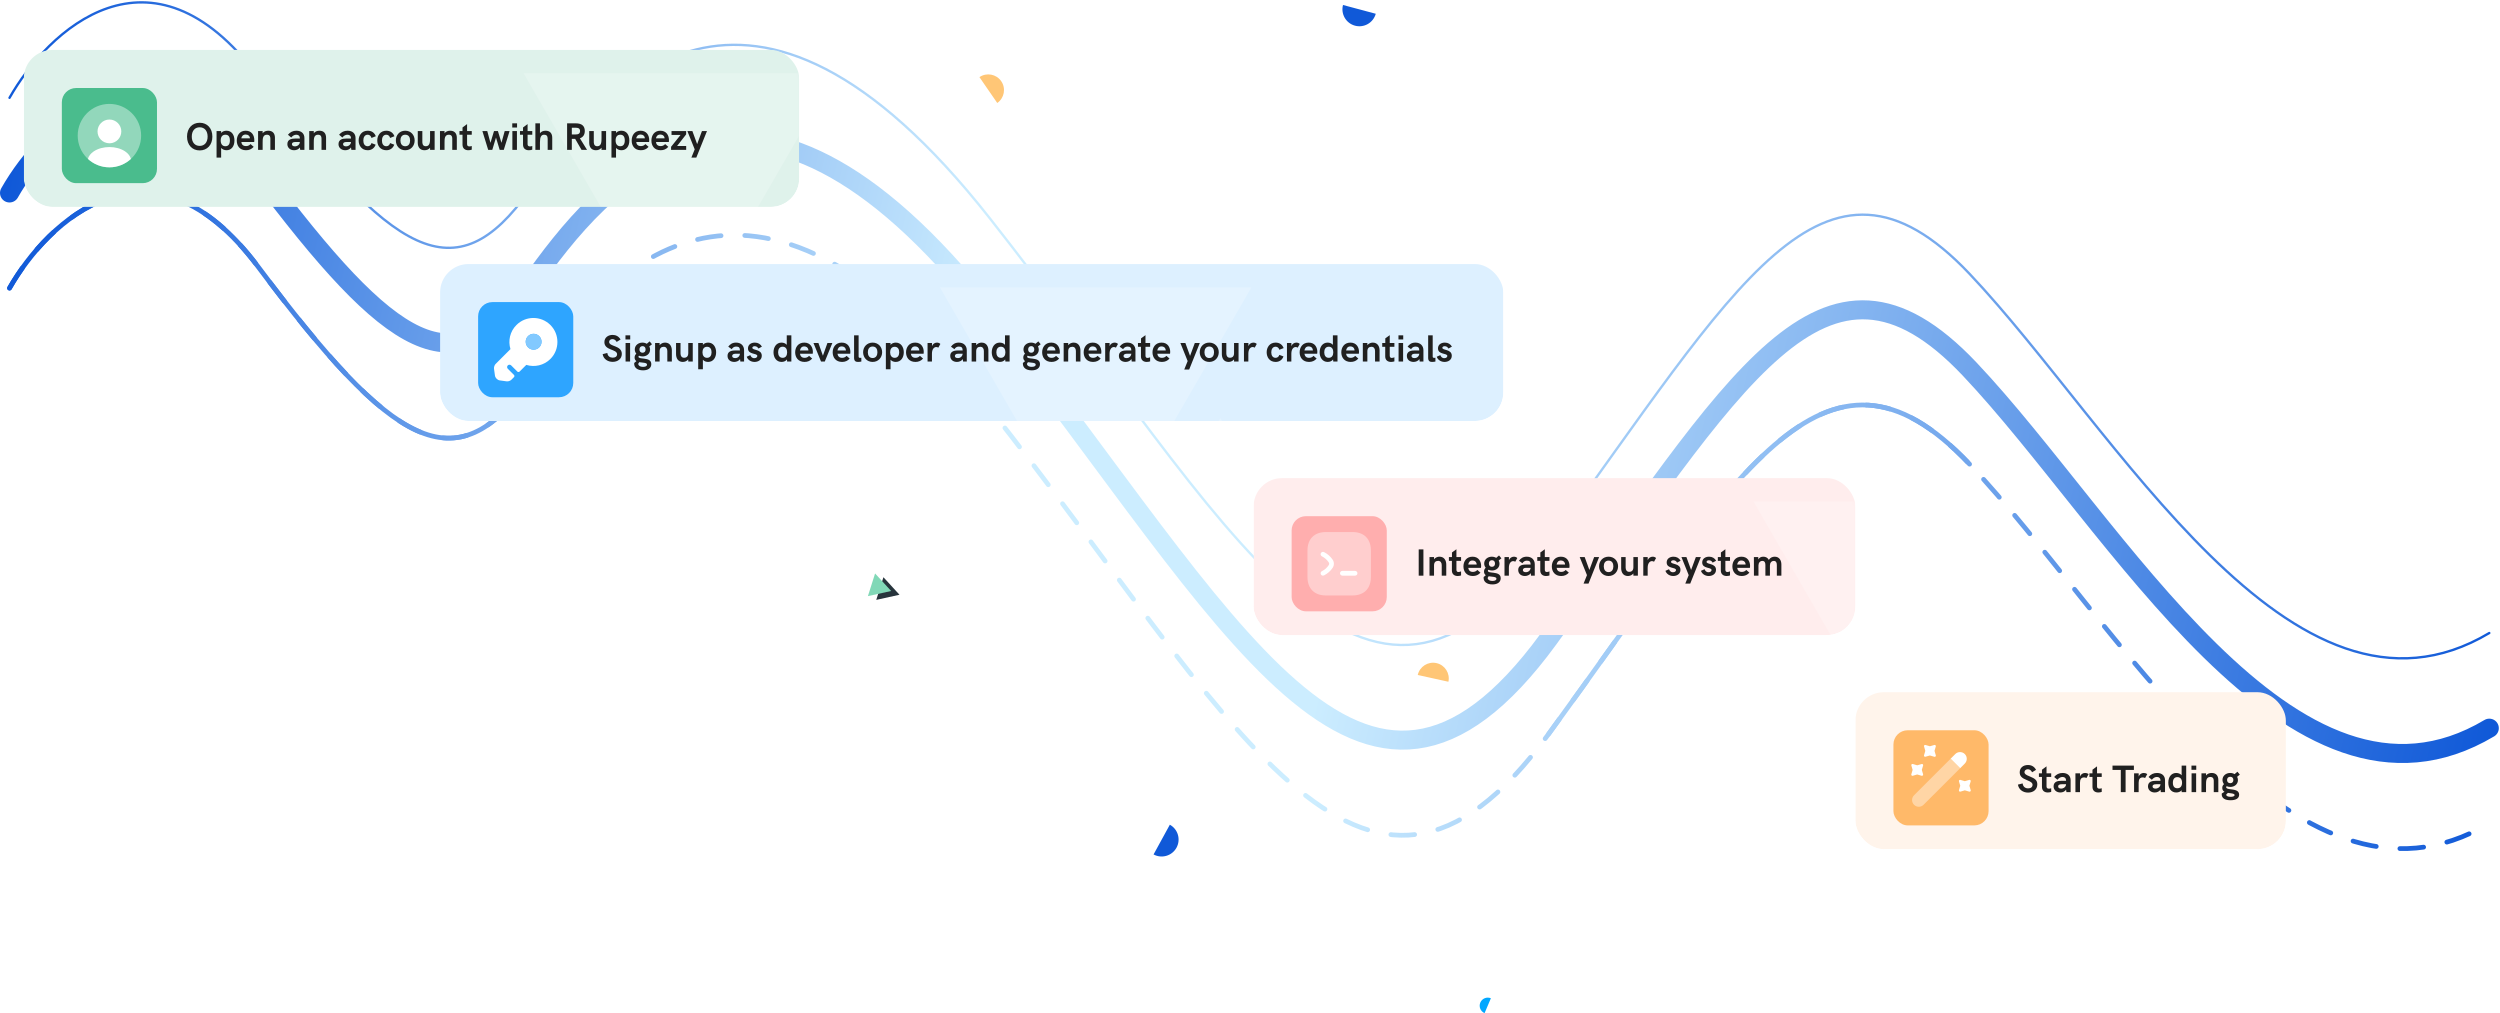 
<svg width="1051" height="426" viewBox="0 0 1051 426" fill="none" xmlns="http://www.w3.org/2000/svg">
<path d="M4 81.123C20 52.957 63.3 11.723 108.5 72.123C165 147.623 191.5 164.123 222.5 120.123C253.5 76.123 314 2.123 416 131.623C518 261.123 572.5 376.123 651 268.623C729.5 161.123 766.5 90.123 828 155.123C889.5 220.123 963.5 355.623 1046.5 306.123" stroke="url(#paint0_linear_1635_12474)" stroke-width="8" stroke-linecap="round"/>
<path d="M4 121.123C20 92.957 63.3 51.723 108.5 112.123C165 187.623 191.5 204.123 222.5 160.123C253.5 116.123 314 42.123 416 171.623C518 301.123 572.5 416.123 651 308.623C729.5 201.123 766.5 130.123 828 195.123C889.5 260.123 963.5 395.623 1046.5 346.123" stroke="url(#paint1_linear_1635_12474)" stroke-width="2" stroke-linecap="round" stroke-dasharray="10 10"/>
<path d="M4 41.123C20 12.957 63.3 -28.277 108.5 32.123C165 107.623 191.5 124.123 222.5 80.123C253.5 36.123 314 -37.877 416 91.623C518 221.123 572.5 336.123 651 228.623C729.5 121.123 766.5 50.123 828 115.123C889.5 180.123 963.5 315.623 1046.5 266.123" stroke="url(#paint2_linear_1635_12474)" stroke-linecap="round"/>
<path d="M4 121.123C20 92.957 63.3 51.723 108.5 112.123C165 187.623 191.5 204.123 222.5 160.123M651 308.623C729.5 201.123 766.5 130.123 828 195.123" stroke="url(#paint3_linear_1635_12474)" stroke-width="2" stroke-linecap="round"/>
<path fill-rule="evenodd" clip-rule="evenodd" d="M484.832 359.143C484.865 359.161 484.898 359.179 484.931 359.198C488.385 361.086 492.716 359.817 494.605 356.363C496.488 352.918 495.231 348.601 491.797 346.704L484.958 359.211L484.832 359.143Z" fill="#1059D8"/>
<path fill-rule="evenodd" clip-rule="evenodd" d="M564.624 2C564.618 2.023 564.612 2.045 564.606 2.068C563.587 5.871 565.844 9.779 569.646 10.798C573.439 11.814 577.337 9.572 578.368 5.787L564.598 2.098L564.624 2Z" fill="#1059D8"/>
<path d="M368.377 252.191L371.393 242.665L378.144 250.032L368.377 252.191Z" fill="#27343C"/>
<path d="M364.868 250.613L367.883 241.087L374.634 248.454L364.868 250.613Z" fill="#81D8B7"/>
<path fill-rule="evenodd" clip-rule="evenodd" d="M608.889 286.722C608.896 286.693 608.903 286.665 608.909 286.636C609.695 283.076 607.445 279.552 603.885 278.766C600.334 277.983 596.82 280.218 596.022 283.762L608.915 286.607L608.889 286.722Z" fill="#FFC676"/>
<path fill-rule="evenodd" clip-rule="evenodd" d="M419.143 43.37C419.171 43.351 419.198 43.333 419.226 43.313C422.228 41.244 422.984 37.132 420.914 34.131C418.85 31.137 414.755 30.377 411.755 32.426L419.249 43.296L419.143 43.37Z" fill="#FFC676"/>
<path fill-rule="evenodd" clip-rule="evenodd" d="M626.77 419.665L624.117 425.926L624.172 425.949C624.158 425.943 624.144 425.938 624.131 425.932C622.402 425.199 621.594 423.204 622.326 421.475C623.057 419.751 625.044 418.942 626.77 419.665Z" fill="#00A7FF"/>
<g clip-path="url(#clip0_1635_12474)">
<g filter="url(#filter0_d_1635_12474)">
<rect x="10" y="15" width="326" height="72" rx="12" fill="#DFF2EB"/>
<mask id="mask0_1635_12474" style="mask-type:alpha" maskUnits="userSpaceOnUse" x="10" y="15" width="326" height="72">
<rect x="10" y="15" width="326" height="72" rx="12" fill="#DFF2EB"/>
</mask>
<g mask="url(#mask0_1635_12474)">
<rect x="26" y="31" width="40" height="40" rx="6" fill="#4ABC8D"/>
<path d="M46 64.347C53.364 64.347 59.333 58.377 59.333 51.013C59.333 43.65 53.364 37.68 46 37.68C38.636 37.68 32.667 43.65 32.667 51.013C32.667 58.377 38.636 64.347 46 64.347Z" fill="#92D7BB"/>
<path d="M46 44.253C43.24 44.253 41 46.493 41 49.253C41 51.96 43.12 54.16 45.933 54.24C45.973 54.24 46.027 54.24 46.053 54.24C46.08 54.24 46.12 54.24 46.147 54.24C46.16 54.24 46.173 54.24 46.173 54.24C48.867 54.147 50.987 51.96 51 49.253C51 46.493 48.76 44.253 46 44.253Z" fill="white"/>
<path d="M55.04 60.813C52.667 63 49.493 64.347 46 64.347C42.507 64.347 39.333 63 36.96 60.813C37.28 59.6 38.147 58.493 39.413 57.64C43.053 55.213 48.973 55.213 52.587 57.64C53.867 58.493 54.72 59.6 55.04 60.813Z" fill="white"/>
<path opacity="0.2" d="M338.05 79.76L403.539 193.189H272.562L338.05 79.76Z" fill="white"/>
<path opacity="0.2" d="M285.622 138.24L220.133 24.81L351.11 24.81L285.622 138.24Z" fill="white"/>
</g>
<path d="M83.952 57.24C80.784 57.24 78.624 54.92 78.624 51.432C78.624 47.928 80.784 45.608 83.952 45.608C87.136 45.608 89.28 47.928 89.28 51.432C89.28 54.92 87.12 57.24 83.952 57.24ZM83.952 55.336C85.984 55.336 87.28 53.832 87.28 51.432C87.28 49.016 85.984 47.512 83.952 47.512C81.92 47.512 80.624 49 80.624 51.432C80.624 53.848 81.92 55.336 83.952 55.336ZM95.234 48.952C97.378 48.952 98.562 50.696 98.562 53.064C98.562 55.64 97.17 57.16 95.234 57.16C94.338 57.16 93.458 56.792 92.962 56.2V60.264H91.042V49.112H92.962V49.896C93.506 49.224 94.386 48.952 95.234 48.952ZM94.754 55.48C96.034 55.48 96.642 54.584 96.642 53.048C96.642 51.496 96.05 50.632 94.77 50.632C93.378 50.632 92.786 51.64 92.786 53.048C92.786 54.424 93.378 55.48 94.754 55.48ZM106.918 52.952C106.918 53.192 106.902 53.432 106.87 53.688H101.462C101.542 54.728 102.182 55.416 103.43 55.416C104.134 55.416 104.774 55.192 105.318 54.568L106.646 55.736C105.782 56.696 104.742 57.16 103.414 57.16C100.694 57.16 99.542 55.208 99.542 53.096C99.542 51.032 100.662 48.952 103.286 48.952C105.734 48.952 106.918 50.76 106.918 52.952ZM101.446 52.168H105.078C105.046 51.16 104.278 50.552 103.27 50.552C102.102 50.552 101.558 51.384 101.446 52.168ZM112.799 48.952C114.575 48.952 115.583 50.04 115.583 51.912V57H113.663V52.392C113.663 51.848 113.663 50.632 112.207 50.632C110.415 50.632 110.415 52.44 110.415 53.848V57H108.495V49.112H110.415V50.024C110.975 49.272 111.839 48.952 112.799 48.952ZM124.598 48.952C126.678 48.952 127.974 50.12 127.974 52.024V57H126.214L126.054 55.976C125.59 56.712 124.694 57.16 123.654 57.16C121.99 57.16 120.806 56.088 120.806 54.584C120.806 53.656 121.222 52.952 121.99 52.6C122.518 52.36 123.19 52.248 124.086 52.248H126.054V52.024C126.054 51.16 125.478 50.632 124.566 50.632C123.766 50.632 123.014 51.048 122.438 51.816L121.046 50.648C121.99 49.512 123.158 48.952 124.598 48.952ZM123.958 55.528C125.11 55.528 126.054 54.712 126.054 53.688H124.342C123.686 53.688 123.302 53.768 123.046 53.96C122.838 54.104 122.726 54.328 122.726 54.616C122.726 55.176 123.19 55.528 123.958 55.528ZM134.299 48.952C136.075 48.952 137.083 50.04 137.083 51.912V57H135.163V52.392C135.163 51.848 135.163 50.632 133.707 50.632C131.915 50.632 131.915 52.44 131.915 53.848V57H129.995V49.112H131.915V50.024C132.475 49.272 133.339 48.952 134.299 48.952ZM146.098 48.952C148.178 48.952 149.474 50.12 149.474 52.024V57H147.714L147.554 55.976C147.09 56.712 146.194 57.16 145.154 57.16C143.49 57.16 142.306 56.088 142.306 54.584C142.306 53.656 142.722 52.952 143.49 52.6C144.018 52.36 144.69 52.248 145.586 52.248H147.554V52.024C147.554 51.16 146.978 50.632 146.066 50.632C145.266 50.632 144.514 51.048 143.938 51.816L142.546 50.648C143.49 49.512 144.658 48.952 146.098 48.952ZM145.458 55.528C146.61 55.528 147.554 54.712 147.554 53.688H145.842C145.186 53.688 144.802 53.768 144.546 53.96C144.338 54.104 144.226 54.328 144.226 54.616C144.226 55.176 144.69 55.528 145.458 55.528ZM154.6 57.16C152.024 57.16 150.776 55.16 150.776 53.08C150.776 51 152.008 48.952 154.584 48.952C156.152 48.952 157.384 49.704 157.992 51.272L156.168 51.992C155.96 51.16 155.368 50.632 154.584 50.632C153.256 50.632 152.744 51.832 152.744 53.08C152.744 54.328 153.24 55.48 154.584 55.48C155.352 55.48 155.96 54.968 156.168 54.152L157.912 54.824C157.384 56.296 156.168 57.16 154.6 57.16ZM162.428 57.16C159.852 57.16 158.604 55.16 158.604 53.08C158.604 51 159.836 48.952 162.412 48.952C163.98 48.952 165.212 49.704 165.82 51.272L163.996 51.992C163.788 51.16 163.196 50.632 162.412 50.632C161.084 50.632 160.572 51.832 160.572 53.08C160.572 54.328 161.068 55.48 162.412 55.48C163.18 55.48 163.788 54.968 163.996 54.152L165.74 54.824C165.212 56.296 163.996 57.16 162.428 57.16ZM170.368 57.16C167.92 57.16 166.416 55.272 166.416 53.048C166.416 50.808 167.92 48.952 170.368 48.952C172.8 48.952 174.32 50.808 174.32 53.048C174.32 55.272 172.8 57.16 170.368 57.16ZM170.368 55.48C171.824 55.48 172.4 54.328 172.4 53.048C172.4 51.752 171.824 50.632 170.368 50.632C168.912 50.632 168.336 51.752 168.336 53.048C168.336 54.328 168.912 55.48 170.368 55.48ZM180.799 49.112H182.719V57H180.799V56.088C180.239 56.84 179.375 57.16 178.447 57.16C176.463 57.16 175.631 55.72 175.631 54.04V49.112H177.551V53.56C177.551 54.104 177.551 55.48 179.007 55.48C180.799 55.48 180.799 53.512 180.799 52.104V49.112ZM189.268 48.952C191.044 48.952 192.052 50.04 192.052 51.912V57H190.132V52.392C190.132 51.848 190.132 50.632 188.676 50.632C186.884 50.632 186.884 52.44 186.884 53.848V57H184.964V49.112H186.884V50.024C187.444 49.272 188.308 48.952 189.268 48.952ZM198.328 50.632H196.36V54.648C196.36 55.272 196.744 55.56 197.368 55.56C197.64 55.56 197.976 55.496 198.328 55.384V56.92C197.848 57.08 197.368 57.16 196.888 57.16C195.56 57.16 194.44 56.472 194.44 54.792V50.632H193.16V49.112H194.44V47.592L196.36 46.168V49.112H198.328V50.632ZM205.23 57L202.798 49.112H204.846L206.19 54.056L207.678 49.112H209.326L210.814 54.04L212.174 49.112H214.222L211.79 57H210.062L208.51 51.832L206.958 57H205.23ZM215.353 47.624V45.848H217.369V47.624H215.353ZM215.401 57V49.112H217.321V57H215.401ZM223.766 50.632H221.798V54.648C221.798 55.272 222.182 55.56 222.806 55.56C223.078 55.56 223.414 55.496 223.766 55.384V56.92C223.286 57.08 222.806 57.16 222.326 57.16C220.998 57.16 219.878 56.472 219.878 54.792V50.632H218.598V49.112H219.878V47.592L221.798 46.168V49.112H223.766V50.632ZM229.378 48.952C231.154 48.952 232.161 50.024 232.161 51.912V57H230.242V52.392C230.242 51.192 229.778 50.632 228.786 50.632C227.522 50.632 226.994 51.576 226.994 53.848V57H225.074V45.848H226.994V50.008C227.522 49.32 228.338 48.952 229.378 48.952ZM246.792 57H244.472L241.8 52.376H241.128H240.392V57H238.408V45.848H242.056C244.712 45.848 245.848 47.064 245.848 49.064C245.848 50.664 245.112 51.688 243.784 52.136L246.792 57ZM240.392 50.536H241.848C243.144 50.536 243.848 50.184 243.848 49.096C243.848 48.008 243.144 47.688 241.848 47.688H240.392V50.536ZM252.877 49.112H254.797V57H252.877V56.088C252.317 56.84 251.453 57.16 250.525 57.16C248.541 57.16 247.709 55.72 247.709 54.04V49.112H249.629V53.56C249.629 54.104 249.629 55.48 251.085 55.48C252.877 55.48 252.877 53.512 252.877 52.104V49.112ZM261.25 48.952C263.394 48.952 264.578 50.696 264.578 53.064C264.578 55.64 263.186 57.16 261.25 57.16C260.354 57.16 259.474 56.792 258.978 56.2V60.264H257.058V49.112H258.978V49.896C259.522 49.224 260.402 48.952 261.25 48.952ZM260.77 55.48C262.05 55.48 262.658 54.584 262.658 53.048C262.658 51.496 262.066 50.632 260.786 50.632C259.394 50.632 258.802 51.64 258.802 53.048C258.802 54.424 259.394 55.48 260.77 55.48ZM272.934 52.952C272.934 53.192 272.918 53.432 272.886 53.688H267.478C267.558 54.728 268.198 55.416 269.446 55.416C270.15 55.416 270.79 55.192 271.334 54.568L272.662 55.736C271.798 56.696 270.758 57.16 269.43 57.16C266.71 57.16 265.558 55.208 265.558 53.096C265.558 51.032 266.678 48.952 269.302 48.952C271.75 48.952 272.934 50.76 272.934 52.952ZM267.462 52.168H271.094C271.062 51.16 270.294 50.552 269.286 50.552C268.118 50.552 267.574 51.384 267.462 52.168ZM281.231 52.952C281.231 53.192 281.215 53.432 281.183 53.688H275.775C275.855 54.728 276.495 55.416 277.743 55.416C278.447 55.416 279.087 55.192 279.631 54.568L280.959 55.736C280.095 56.696 279.055 57.16 277.727 57.16C275.007 57.16 273.855 55.208 273.855 53.096C273.855 51.032 274.975 48.952 277.599 48.952C280.047 48.952 281.231 50.76 281.231 52.952ZM275.759 52.168H279.391C279.359 51.16 278.591 50.552 277.583 50.552C276.415 50.552 275.871 51.384 275.759 52.168ZM284.648 55.384H288.472V57H282.12V55.72L286.104 50.728H282.312V49.112H288.456V50.488L284.648 55.384ZM290.647 60.264L292.055 56.792L288.967 49.112H291.079L293.079 54.584L295.095 49.112H297.207L292.727 60.264H290.647Z" fill="#202020"/>
</g>
</g>
<g clip-path="url(#clip1_1635_12474)">
<g filter="url(#filter1_d_1635_12474)">
<rect x="527" y="195" width="253" height="72" rx="12" fill="#FFEDED"/>
<mask id="mask1_1635_12474" style="mask-type:alpha" maskUnits="userSpaceOnUse" x="527" y="195" width="253" height="72">
<rect x="527" y="195" width="253" height="72" rx="12" fill="#1059D8"/>
</mask>
<g mask="url(#mask1_1635_12474)">
<rect x="543" y="211" width="40" height="40" rx="6" fill="#FFAEAE"/>
<path d="M568.587 217.667H557.413C552.56 217.667 549.667 220.56 549.667 225.413V236.573C549.667 241.44 552.56 244.333 557.413 244.333H568.573C573.427 244.333 576.32 241.44 576.32 236.587V225.413C576.333 220.56 573.44 217.667 568.587 217.667Z" fill="#FFCECE"/>
<path d="M556.187 236C555.813 236 555.467 235.8 555.293 235.453C555.04 234.96 555.24 234.36 555.747 234.107C556.907 233.533 557.893 232.653 558.6 231.587C558.84 231.227 558.84 230.773 558.6 230.413C557.88 229.347 556.893 228.467 555.747 227.893C555.24 227.653 555.04 227.053 555.293 226.547C555.533 226.053 556.133 225.853 556.627 226.107C558.093 226.84 559.347 227.947 560.253 229.307C560.933 230.333 560.933 231.667 560.253 232.693C559.347 234.053 558.093 235.16 556.627 235.893C556.493 235.96 556.333 236 556.187 236Z" fill="white"/>
<path d="M569.667 236H564.333C563.787 236 563.333 235.547 563.333 235C563.333 234.453 563.787 234 564.333 234H569.667C570.213 234 570.667 234.453 570.667 235C570.667 235.547 570.213 236 569.667 236Z" fill="white"/>
<path opacity="0.2" d="M802.622 318.24L737.133 204.81L868.11 204.81L802.622 318.24Z" fill="white"/>
</g>
<path d="M596.422 236V224.961H598.406V236H596.422ZM600.961 236V228.195H602.867V229.102C603.492 228.336 604.391 228.031 605.156 228.031C607.203 228.031 608.008 229.68 608.008 231.312V236H606.102V231.555C606.102 230.531 605.586 229.789 604.609 229.789C603.539 229.789 602.867 230.367 602.867 231.727V236H600.961ZM612.812 236.156C611.289 236.156 610.375 235.266 610.375 233.844V229.789H609.117V228.195H610.406V226.258L612.281 224.898V228.195H614.234V229.789H612.281V233.508C612.281 234.258 612.648 234.477 613.148 234.477C613.547 234.477 613.977 234.32 614.234 234.195V235.922C613.945 236.031 613.383 236.156 612.812 236.156ZM619.18 236.156C616.492 236.156 615.227 234.227 615.227 232.125C615.227 230.094 616.414 228.031 619.055 228.031C621.789 228.031 622.672 230.227 622.672 231.969C622.672 232.289 622.641 232.609 622.602 232.719H617.242C617.406 233.742 617.969 234.43 619.195 234.43C619.898 234.43 620.523 234.211 621.07 233.602L622.383 234.75C621.531 235.695 620.492 236.156 619.18 236.156ZM617.242 231.344H620.797C620.797 231.172 620.781 231.008 620.734 230.852C620.539 230.047 619.867 229.633 619.039 229.633C617.914 229.633 617.422 230.367 617.242 231.344ZM627.859 234.781C629.336 234.977 630.898 235.297 630.898 237.086C630.898 238.852 629.383 239.695 627.445 239.695C624.984 239.695 623.703 238.516 623.703 236.914C623.703 236.734 623.719 236.656 623.734 236.578L624.641 235.812C624.188 235.508 623.875 235.039 623.875 234.289C623.875 233.602 624.141 233.102 624.602 232.695C624.195 232.203 623.953 231.586 623.953 230.898C623.953 229.203 625.43 228.031 627.156 228.031C627.836 228.031 628.477 228.211 629 228.531L630.195 227.508L631.188 228.719L630.055 229.633C630.273 230.023 630.391 230.484 630.391 230.992C630.391 232.734 628.93 233.844 627.219 233.844C626.68 233.844 626.18 233.734 625.734 233.539C625.578 233.641 625.508 233.773 625.508 233.953C625.508 234.594 626.469 234.609 627.859 234.781ZM627.219 229.508C626.391 229.508 625.922 230.094 625.922 230.914C625.922 231.711 626.375 232.289 627.219 232.289C628.07 232.289 628.5 231.711 628.5 230.914C628.5 230.094 628.055 229.508 627.219 229.508ZM627.43 238.227C628.438 238.227 629.094 237.922 629.094 237.297C629.094 236.703 628.484 236.562 627.188 236.43C626.781 236.391 626.297 236.352 625.82 236.258L625.398 236.961L625.445 237.172C625.672 237.953 626.484 238.227 627.43 238.227ZM632.492 236V228.195H634.352V229.508C634.688 228.562 635.57 228.031 636.445 228.031C636.961 228.031 637.5 228.211 637.875 228.594L637.008 230.156C636.75 229.984 636.461 229.891 636.156 229.891C635.266 229.891 634.336 230.719 634.336 232.703V236H632.492ZM641.844 228.031C643.969 228.031 645.219 229.359 645.219 231.266V236H643.648L643.531 234.961C643.023 235.766 641.984 236.156 641.094 236.156C639.492 236.156 638.258 235.234 638.258 233.602C638.258 231.906 639.617 231.344 641.367 231.344H643.484C643.445 230.188 643.102 229.695 641.859 229.695C640.961 229.695 640.359 230.227 640.023 230.797L638.562 229.742C639.312 228.719 640.305 228.031 641.844 228.031ZM641.477 234.547C642.648 234.547 643.375 233.703 643.492 232.781V232.719H641.477C640.609 232.719 640.211 233.172 640.211 233.664C640.211 234.18 640.625 234.547 641.477 234.547ZM649.969 236.156C648.445 236.156 647.531 235.266 647.531 233.844V229.789H646.273V228.195H647.562V226.258L649.438 224.898V228.195H651.391V229.789H649.438V233.508C649.438 234.258 649.805 234.477 650.305 234.477C650.703 234.477 651.133 234.32 651.391 234.195V235.922C651.102 236.031 650.539 236.156 649.969 236.156ZM656.336 236.156C653.648 236.156 652.383 234.227 652.383 232.125C652.383 230.094 653.57 228.031 656.211 228.031C658.945 228.031 659.828 230.227 659.828 231.969C659.828 232.289 659.797 232.609 659.758 232.719H654.398C654.562 233.742 655.125 234.43 656.352 234.43C657.055 234.43 657.68 234.211 658.227 233.602L659.539 234.75C658.688 235.695 657.648 236.156 656.336 236.156ZM654.398 231.344H657.953C657.953 231.172 657.938 231.008 657.891 230.852C657.695 230.047 657.023 229.633 656.195 229.633C655.07 229.633 654.578 230.367 654.398 231.344ZM665.727 239.359L667.164 235.789L664.109 228.195H666.203L668.172 233.617L670.172 228.195H672.266L667.805 239.359H665.727ZM676.242 236.156C673.828 236.156 672.242 234.289 672.242 232.078C672.242 229.875 673.828 228.031 676.242 228.031C678.656 228.031 680.242 229.875 680.242 232.078C680.242 234.289 678.656 236.156 676.242 236.156ZM676.242 234.516C677.688 234.516 678.258 233.359 678.258 232.078C678.258 230.797 677.688 229.68 676.242 229.68C674.805 229.68 674.227 230.797 674.227 232.078C674.227 233.359 674.805 234.516 676.242 234.516ZM684.367 236.156C682.32 236.156 681.539 234.516 681.539 232.883V228.195H683.422V232.641C683.422 233.664 683.938 234.398 684.914 234.398C685.984 234.398 686.672 233.82 686.672 232.461V228.195H688.562V236H686.672V235.086C686.047 235.859 685.141 236.156 684.367 236.156ZM690.836 236V228.195H692.695V229.508C693.031 228.562 693.914 228.031 694.789 228.031C695.305 228.031 695.844 228.211 696.219 228.594L695.352 230.156C695.094 229.984 694.805 229.891 694.5 229.891C693.609 229.891 692.68 230.719 692.68 232.703V236H690.836ZM703.422 236.156C701.781 236.156 700.531 235.172 700.148 233.969L701.664 233.297C701.875 233.859 702.289 234.578 703.328 234.578C704.211 234.578 704.594 234.062 704.594 233.648C704.594 232.336 700.672 233.219 700.672 230.461C700.672 228.812 702.062 228.031 703.57 228.031C704.914 228.031 705.938 228.672 706.531 229.727L705.055 230.531C704.789 230.047 704.352 229.539 703.508 229.539C702.883 229.539 702.5 229.844 702.5 230.211C702.5 231.391 706.469 230.688 706.469 233.555C706.469 235.359 704.898 236.156 703.422 236.156ZM708.492 239.359L709.93 235.789L706.875 228.195H708.969L710.938 233.617L712.938 228.195H715.031L710.57 239.359H708.492ZM718.359 236.156C716.719 236.156 715.469 235.172 715.086 233.969L716.602 233.297C716.812 233.859 717.227 234.578 718.266 234.578C719.148 234.578 719.531 234.062 719.531 233.648C719.531 232.336 715.609 233.219 715.609 230.461C715.609 228.812 717 228.031 718.508 228.031C719.852 228.031 720.875 228.672 721.469 229.727L719.992 230.531C719.727 230.047 719.289 229.539 718.445 229.539C717.82 229.539 717.438 229.844 717.438 230.211C717.438 231.391 721.406 230.688 721.406 233.555C721.406 235.359 719.836 236.156 718.359 236.156ZM725.875 236.156C724.352 236.156 723.438 235.266 723.438 233.844V229.789H722.18V228.195H723.469V226.258L725.344 224.898V228.195H727.297V229.789H725.344V233.508C725.344 234.258 725.711 234.477 726.211 234.477C726.609 234.477 727.039 234.32 727.297 234.195V235.922C727.008 236.031 726.445 236.156 725.875 236.156ZM732.242 236.156C729.555 236.156 728.289 234.227 728.289 232.125C728.289 230.094 729.477 228.031 732.117 228.031C734.852 228.031 735.734 230.227 735.734 231.969C735.734 232.289 735.703 232.609 735.664 232.719H730.305C730.469 233.742 731.031 234.43 732.258 234.43C732.961 234.43 733.586 234.211 734.133 233.602L735.445 234.75C734.594 235.695 733.555 236.156 732.242 236.156ZM730.305 231.344H733.859C733.859 231.172 733.844 231.008 733.797 230.852C733.602 230.047 732.93 229.633 732.102 229.633C730.977 229.633 730.484 230.367 730.305 231.344ZM737.352 236L737.336 228.195H739.18V229.172C739.688 228.305 740.492 228.031 741.289 228.031C742.172 228.031 743.133 228.367 743.594 229.406C744.219 228.398 745.148 228.031 746.094 228.031C748.078 228.031 748.891 229.664 748.891 231.312V236H746.984V231.555C746.984 230.594 746.695 229.805 745.711 229.805C744.68 229.805 744.078 230.672 744.078 231.711V236H742.172V231.523C742.172 230.578 741.883 229.805 740.906 229.805C739.867 229.805 739.258 230.672 739.258 231.711V236H737.352Z" fill="#202020"/>
</g>
</g>
<g clip-path="url(#clip2_1635_12474)">
<g filter="url(#filter2_d_1635_12474)">
<rect x="780" y="285" width="181" height="72" rx="12" fill="#FFF4EB"/>
<mask id="mask2_1635_12474" style="mask-type:alpha" maskUnits="userSpaceOnUse" x="780" y="285" width="181" height="72">
<rect x="780" y="285" width="181" height="72" rx="12" fill="#1059D8"/>
</mask>
<g mask="url(#mask2_1635_12474)">
<rect x="796" y="301" width="40" height="40" rx="6" fill="#FFB969"/>
<path d="M826 315L824.013 316.987L820.013 312.987L822 311C822.56 310.44 823.28 310.173 824 310.173C824.72 310.173 825.44 310.44 826 311C827.107 312.107 827.107 313.893 826 315Z" fill="white"/>
<path d="M824.013 316.987L808.667 332.333C807.56 333.44 805.773 333.44 804.667 332.333C803.56 331.227 803.56 329.44 804.667 328.333L820.013 312.987L824.013 316.987Z" fill="#FFD5A5"/>
<path d="M813.267 309.667L813.813 307.813C813.867 307.64 813.813 307.453 813.693 307.32C813.573 307.187 813.36 307.133 813.187 307.187L811.333 307.733L809.48 307.187C809.307 307.133 809.12 307.187 808.987 307.307C808.853 307.44 808.813 307.627 808.867 307.8L809.4 309.667L808.853 311.52C808.8 311.693 808.853 311.88 808.973 312.013C809.107 312.147 809.293 312.187 809.467 312.133L811.333 311.6L813.187 312.147C813.24 312.16 813.28 312.173 813.333 312.173C813.467 312.173 813.587 312.12 813.693 312.027C813.827 311.893 813.867 311.707 813.813 311.533L813.267 309.667Z" fill="white"/>
<path d="M807.933 317.667L808.48 315.813C808.533 315.64 808.48 315.453 808.36 315.32C808.227 315.187 808.04 315.147 807.867 315.2L806 315.733L804.147 315.187C803.973 315.133 803.787 315.187 803.653 315.307C803.52 315.44 803.48 315.627 803.533 315.8L804.067 317.667L803.52 319.52C803.467 319.693 803.52 319.88 803.64 320.013C803.773 320.147 803.96 320.187 804.133 320.133L805.987 319.587L807.84 320.133C807.88 320.147 807.933 320.147 807.987 320.147C808.12 320.147 808.24 320.093 808.347 320C808.48 319.867 808.52 319.68 808.467 319.507L807.933 317.667Z" fill="white"/>
<path d="M827.933 324.333L828.48 322.48C828.533 322.307 828.48 322.12 828.36 321.987C828.227 321.853 828.04 321.813 827.867 321.867L826.013 322.413L824.16 321.867C823.987 321.813 823.8 321.867 823.667 321.987C823.533 322.12 823.493 322.307 823.547 322.48L824.093 324.333L823.547 326.187C823.493 326.36 823.547 326.547 823.667 326.68C823.8 326.813 823.987 326.853 824.16 326.8L826.013 326.253L827.867 326.8C827.907 326.813 827.96 326.813 828.013 326.813C828.147 326.813 828.267 326.76 828.373 326.667C828.507 326.533 828.547 326.347 828.493 326.173L827.933 324.333Z" fill="white"/>
</g>
<path d="M852.608 327.208C854.896 327.208 856.48 325.832 856.48 323.752C856.48 322.168 855.696 321.32 853.312 320.408C851.632 319.752 851.088 319.336 851.088 318.6C851.088 317.912 851.696 317.384 852.496 317.384C853.248 317.384 853.904 317.832 854.288 318.664L855.952 317.64C855.248 316.296 854.064 315.608 852.56 315.608C850.48 315.608 849.088 316.84 849.088 318.648C849.088 320.264 849.92 321.112 852.256 322.024C853.904 322.68 854.48 323.16 854.48 323.928C854.48 324.872 853.76 325.432 852.64 325.432C851.344 325.432 850.464 324.68 850.32 323.352L848.336 323.848C848.656 325.88 850.384 327.208 852.608 327.208ZM862.328 320.632V319.112H860.36V316.168L858.44 317.592V319.112H857.16V320.632H858.44V324.792C858.44 326.472 859.56 327.16 860.888 327.16C861.368 327.16 861.848 327.08 862.328 326.92V325.384C861.976 325.496 861.64 325.56 861.368 325.56C860.744 325.56 860.36 325.272 860.36 324.648V320.632H862.328ZM867.114 318.952C865.674 318.952 864.506 319.512 863.562 320.648L864.954 321.816C865.53 321.048 866.282 320.632 867.082 320.632C867.994 320.632 868.57 321.16 868.57 322.024V322.248H866.602C865.706 322.248 865.034 322.36 864.506 322.6C863.738 322.952 863.322 323.656 863.322 324.584C863.322 326.088 864.506 327.16 866.17 327.16C867.21 327.16 868.106 326.712 868.57 325.976L868.73 327H870.49V322.024C870.49 320.12 869.194 318.952 867.114 318.952ZM866.474 325.528C865.706 325.528 865.242 325.176 865.242 324.616C865.242 324.328 865.354 324.104 865.562 323.96C865.818 323.768 866.202 323.688 866.858 323.688H868.57C868.57 324.712 867.626 325.528 866.474 325.528ZM876.559 318.952C875.663 318.952 874.783 319.48 874.447 320.456V319.112H872.511V327H874.431V323.032C874.431 321.544 875.007 320.824 876.175 320.824C876.559 320.824 876.863 320.92 877.135 321.096L878.063 319.4C877.551 319.08 877.087 318.952 876.559 318.952ZM883.562 320.632V319.112H881.594V316.168L879.674 317.592V319.112H878.394V320.632H879.674V324.792C879.674 326.472 880.794 327.16 882.122 327.16C882.602 327.16 883.082 327.08 883.562 326.92V325.384C883.21 325.496 882.874 325.56 882.602 325.56C881.978 325.56 881.594 325.272 881.594 324.648V320.632H883.562ZM891.585 327H893.601V317.688H897.089V315.848H888.097V317.688H891.585V327ZM901.215 318.952C900.319 318.952 899.439 319.48 899.103 320.456V319.112H897.167V327H899.087V323.032C899.087 321.544 899.663 320.824 900.831 320.824C901.215 320.824 901.519 320.92 901.791 321.096L902.719 319.4C902.207 319.08 901.743 318.952 901.215 318.952ZM906.801 318.952C905.361 318.952 904.193 319.512 903.249 320.648L904.641 321.816C905.217 321.048 905.969 320.632 906.769 320.632C907.681 320.632 908.257 321.16 908.257 322.024V322.248H906.289C905.393 322.248 904.721 322.36 904.193 322.6C903.425 322.952 903.009 323.656 903.009 324.584C903.009 326.088 904.193 327.16 905.857 327.16C906.897 327.16 907.793 326.712 908.257 325.976L908.417 327H910.177V322.024C910.177 320.12 908.881 318.952 906.801 318.952ZM906.161 325.528C905.393 325.528 904.929 325.176 904.929 324.616C904.929 324.328 905.041 324.104 905.249 323.96C905.505 323.768 905.889 323.688 906.545 323.688H908.257C908.257 324.712 907.313 325.528 906.161 325.528ZM917.159 315.848V319.912C916.663 319.32 915.783 318.952 914.887 318.952C912.951 318.952 911.559 320.472 911.559 323.048C911.559 325.416 912.743 327.16 914.887 327.16C915.735 327.16 916.615 326.888 917.159 326.216V327H919.079V315.848H917.159ZM915.351 325.384C914.071 325.384 913.479 324.52 913.479 323.064C913.479 321.592 914.087 320.696 915.367 320.696C916.743 320.696 917.335 321.752 917.335 323.064C917.335 324.376 916.743 325.384 915.351 325.384ZM921.291 317.624H923.307V315.848H921.291V317.624ZM921.339 327H923.259V319.112H921.339V327ZM929.799 318.952C928.839 318.952 927.975 319.272 927.415 320.024V319.112H925.495V327H927.415V323.848C927.415 322.44 927.415 320.632 929.207 320.632C930.663 320.632 930.663 321.848 930.663 322.392V327H932.583V321.912C932.583 320.04 931.575 318.952 929.799 318.952ZM937.675 325.8C936.683 325.672 935.883 325.512 935.883 324.936C935.883 324.744 935.963 324.616 936.107 324.52C936.571 324.712 937.083 324.824 937.627 324.824C939.355 324.824 940.827 323.704 940.827 321.944C940.827 321.432 940.699 320.968 940.491 320.568L941.627 319.64L940.619 318.424L939.419 319.448C938.891 319.128 938.251 318.952 937.563 318.952C935.803 318.952 934.331 320.136 934.331 321.848C934.331 322.536 934.571 323.16 934.971 323.656C934.507 324.056 934.235 324.552 934.235 325.24C934.235 326.056 934.619 326.552 935.179 326.856L934.043 327.576C934.027 327.656 934.011 327.736 934.011 327.928C934.011 329.56 935.355 330.424 937.707 330.424C939.835 330.424 941.339 329.72 941.339 328.072C941.339 326.184 939.275 326.008 937.675 325.8ZM937.595 320.552C938.411 320.552 938.907 321.08 938.907 321.896C938.907 322.664 938.475 323.256 937.595 323.256C936.699 323.256 936.251 322.648 936.251 321.896C936.251 321.096 936.779 320.552 937.595 320.552ZM937.787 328.984C936.891 328.984 935.915 328.776 935.915 328.104C935.915 328.072 935.915 328.024 935.931 327.976L936.619 327.32L937.275 327.416C938.411 327.576 939.419 327.64 939.419 328.248C939.419 328.792 938.603 328.984 937.787 328.984Z" fill="#202020"/>
</g>
</g>
<g clip-path="url(#clip3_1635_12474)">
<g filter="url(#filter3_d_1635_12474)">
<rect x="185" y="105" width="447" height="72" rx="12" fill="#DDF0FF"/>
<mask id="mask3_1635_12474" style="mask-type:alpha" maskUnits="userSpaceOnUse" x="185" y="105" width="447" height="72">
<rect x="185" y="105" width="447" height="72" rx="12" fill="#1059D8"/>
</mask>
<g mask="url(#mask3_1635_12474)">
<rect x="201" y="121" width="40" height="40" rx="6" fill="#2EA5FF"/>
<path d="M231.387 130.627C227.44 126.693 221.04 126.693 217.12 130.627C214.36 133.36 213.533 137.293 214.6 140.76L208.333 147.027C207.893 147.48 207.587 148.373 207.68 149.013L208.08 151.92C208.227 152.88 209.12 153.787 210.08 153.92L212.987 154.32C213.627 154.413 214.52 154.12 214.973 153.653L216.067 152.56C216.333 152.307 216.333 151.88 216.067 151.613L213.48 149.027C213.093 148.64 213.093 148 213.48 147.613C213.867 147.227 214.507 147.227 214.893 147.613L217.493 150.213C217.747 150.467 218.173 150.467 218.427 150.213L221.253 147.4C224.707 148.48 228.64 147.64 231.387 144.907C235.32 140.973 235.32 134.56 231.387 130.627ZM224.333 141C222.493 141 221 139.507 221 137.667C221 135.827 222.493 134.333 224.333 134.333C226.173 134.333 227.667 135.827 227.667 137.667C227.667 139.507 226.173 141 224.333 141Z" fill="white"/>
<path d="M224.333 141C226.174 141 227.667 139.508 227.667 137.667C227.667 135.826 226.174 134.333 224.333 134.333C222.492 134.333 221 135.826 221 137.667C221 139.508 222.492 141 224.333 141Z" fill="#82C9FF"/>
<path opacity="0.2" d="M513.05 169.76L578.539 283.189H447.562L513.05 169.76Z" fill="white"/>
<path opacity="0.2" d="M460.622 228.24L395.133 114.81L526.11 114.81L460.622 228.24Z" fill="white"/>
</g>
<path d="M257.578 146.125C255.625 146.125 253.703 145.055 253.352 142.883L255.32 142.383C255.461 143.758 256.438 144.367 257.609 144.367C258.789 144.367 259.43 143.742 259.43 142.961C259.43 140.672 254.086 141.438 254.086 137.844C254.086 135.891 255.672 134.797 257.531 134.797C258.891 134.797 260.133 135.391 260.891 136.734L259.242 137.742C258.859 136.992 258.203 136.562 257.461 136.562C256.68 136.562 256.07 137.039 256.07 137.742C256.07 139.82 261.414 139.117 261.414 142.781C261.414 144.867 259.688 146.125 257.578 146.125ZM262.945 136.719V134.961H264.945V136.719H262.945ZM262.992 146V138.195H264.898V146H262.992ZM270.766 144.781C272.242 144.977 273.805 145.297 273.805 147.086C273.805 148.852 272.289 149.695 270.352 149.695C267.891 149.695 266.609 148.516 266.609 146.914C266.609 146.734 266.625 146.656 266.641 146.578L267.547 145.812C267.094 145.508 266.781 145.039 266.781 144.289C266.781 143.602 267.047 143.102 267.508 142.695C267.102 142.203 266.859 141.586 266.859 140.898C266.859 139.203 268.336 138.031 270.062 138.031C270.742 138.031 271.383 138.211 271.906 138.531L273.102 137.508L274.094 138.719L272.961 139.633C273.18 140.023 273.297 140.484 273.297 140.992C273.297 142.734 271.836 143.844 270.125 143.844C269.586 143.844 269.086 143.734 268.641 143.539C268.484 143.641 268.414 143.773 268.414 143.953C268.414 144.594 269.375 144.609 270.766 144.781ZM270.125 139.508C269.297 139.508 268.828 140.094 268.828 140.914C268.828 141.711 269.281 142.289 270.125 142.289C270.977 142.289 271.406 141.711 271.406 140.914C271.406 140.094 270.961 139.508 270.125 139.508ZM270.336 148.227C271.344 148.227 272 147.922 272 147.297C272 146.703 271.391 146.562 270.094 146.43C269.688 146.391 269.203 146.352 268.727 146.258L268.305 146.961L268.352 147.172C268.578 147.953 269.391 148.227 270.336 148.227ZM275.398 146V138.195H277.305V139.102C277.93 138.336 278.828 138.031 279.594 138.031C281.641 138.031 282.445 139.68 282.445 141.312V146H280.539V141.555C280.539 140.531 280.023 139.789 279.047 139.789C277.977 139.789 277.305 140.367 277.305 141.727V146H275.398ZM287.039 146.156C284.992 146.156 284.211 144.516 284.211 142.883V138.195H286.094V142.641C286.094 143.664 286.609 144.398 287.586 144.398C288.656 144.398 289.344 143.82 289.344 142.461V138.195H291.234V146H289.344V145.086C288.719 145.859 287.812 146.156 287.039 146.156ZM293.523 149.234V138.195H295.492V138.977C296.039 138.305 296.906 138.031 297.719 138.031C299.883 138.031 301.062 139.938 301.062 142.094C301.062 144.273 299.883 146.156 297.688 146.156C296.852 146.156 296.039 145.891 295.492 145.219V149.234H293.523ZM297.242 144.43C298.555 144.43 299.141 143.391 299.141 142.094C299.141 140.797 298.555 139.789 297.242 139.789C295.93 139.789 295.32 140.781 295.32 142.094C295.32 143.406 295.93 144.43 297.242 144.43ZM309.438 138.031C311.562 138.031 312.812 139.359 312.812 141.266V146H311.242L311.125 144.961C310.617 145.766 309.578 146.156 308.688 146.156C307.086 146.156 305.852 145.234 305.852 143.602C305.852 141.906 307.211 141.344 308.961 141.344H311.078C311.039 140.188 310.695 139.695 309.453 139.695C308.555 139.695 307.953 140.227 307.617 140.797L306.156 139.742C306.906 138.719 307.898 138.031 309.438 138.031ZM309.07 144.547C310.242 144.547 310.969 143.703 311.086 142.781V142.719H309.07C308.203 142.719 307.805 143.172 307.805 143.664C307.805 144.18 308.219 144.547 309.07 144.547ZM317.203 146.156C315.562 146.156 314.312 145.172 313.93 143.969L315.445 143.297C315.656 143.859 316.07 144.578 317.109 144.578C317.992 144.578 318.375 144.062 318.375 143.648C318.375 142.336 314.453 143.219 314.453 140.461C314.453 138.812 315.844 138.031 317.352 138.031C318.695 138.031 319.719 138.672 320.312 139.727L318.836 140.531C318.57 140.047 318.133 139.539 317.289 139.539C316.664 139.539 316.281 139.844 316.281 140.211C316.281 141.391 320.25 140.688 320.25 143.555C320.25 145.359 318.68 146.156 317.203 146.156ZM328.562 146.156C326.367 146.156 325.18 144.273 325.18 142.094C325.18 139.938 326.367 138.031 328.531 138.031C329.344 138.031 330.211 138.305 330.75 138.977V134.961H332.688V146H330.914L330.828 145.117C330.289 145.859 329.422 146.156 328.562 146.156ZM329.023 144.43C330.336 144.43 330.914 143.422 330.914 142.094C330.914 140.781 330.336 139.758 329.023 139.758C327.711 139.758 327.117 140.797 327.117 142.094C327.117 143.406 327.711 144.43 329.023 144.43ZM338.242 146.156C335.555 146.156 334.289 144.227 334.289 142.125C334.289 140.094 335.477 138.031 338.117 138.031C340.852 138.031 341.734 140.227 341.734 141.969C341.734 142.289 341.703 142.609 341.664 142.719H336.305C336.469 143.742 337.031 144.43 338.258 144.43C338.961 144.43 339.586 144.211 340.133 143.602L341.445 144.75C340.594 145.695 339.555 146.156 338.242 146.156ZM336.305 141.344H339.859C339.859 141.172 339.844 141.008 339.797 140.852C339.602 140.047 338.93 139.633 338.102 139.633C336.977 139.633 336.484 140.367 336.305 141.344ZM345.164 146L341.984 138.195H344.062L345.953 143.539L347.852 138.195H349.922L346.734 146H345.164ZM354.008 146.156C351.32 146.156 350.055 144.227 350.055 142.125C350.055 140.094 351.242 138.031 353.883 138.031C356.617 138.031 357.5 140.227 357.5 141.969C357.5 142.289 357.469 142.609 357.43 142.719H352.07C352.234 143.742 352.797 144.43 354.023 144.43C354.727 144.43 355.352 144.211 355.898 143.602L357.211 144.75C356.359 145.695 355.32 146.156 354.008 146.156ZM352.07 141.344H355.625C355.625 141.172 355.609 141.008 355.562 140.852C355.367 140.047 354.695 139.633 353.867 139.633C352.742 139.633 352.25 140.367 352.07 141.344ZM360.688 146.156C359.789 146.156 359.055 145.82 359.055 144.445V134.961H360.961V143.922C360.961 144.289 361.203 144.445 361.586 144.445C361.695 144.445 361.906 144.43 362.109 144.398V146C361.711 146.078 361.141 146.156 360.688 146.156ZM366.852 146.156C364.438 146.156 362.852 144.289 362.852 142.078C362.852 139.875 364.438 138.031 366.852 138.031C369.266 138.031 370.852 139.875 370.852 142.078C370.852 144.289 369.266 146.156 366.852 146.156ZM366.852 144.516C368.297 144.516 368.867 143.359 368.867 142.078C368.867 140.797 368.297 139.68 366.852 139.68C365.414 139.68 364.836 140.797 364.836 142.078C364.836 143.359 365.414 144.516 366.852 144.516ZM372.414 149.234V138.195H374.383V138.977C374.93 138.305 375.797 138.031 376.609 138.031C378.773 138.031 379.953 139.938 379.953 142.094C379.953 144.273 378.773 146.156 376.578 146.156C375.742 146.156 374.93 145.891 374.383 145.219V149.234H372.414ZM376.133 144.43C377.445 144.43 378.031 143.391 378.031 142.094C378.031 140.797 377.445 139.789 376.133 139.789C374.82 139.789 374.211 140.781 374.211 142.094C374.211 143.406 374.82 144.43 376.133 144.43ZM384.852 146.156C382.164 146.156 380.898 144.227 380.898 142.125C380.898 140.094 382.086 138.031 384.727 138.031C387.461 138.031 388.344 140.227 388.344 141.969C388.344 142.289 388.312 142.609 388.273 142.719H382.914C383.078 143.742 383.641 144.43 384.867 144.43C385.57 144.43 386.195 144.211 386.742 143.602L388.055 144.75C387.203 145.695 386.164 146.156 384.852 146.156ZM382.914 141.344H386.469C386.469 141.172 386.453 141.008 386.406 140.852C386.211 140.047 385.539 139.633 384.711 139.633C383.586 139.633 383.094 140.367 382.914 141.344ZM389.945 146V138.195H391.805V139.508C392.141 138.562 393.023 138.031 393.898 138.031C394.414 138.031 394.953 138.211 395.328 138.594L394.461 140.156C394.203 139.984 393.914 139.891 393.609 139.891C392.719 139.891 391.789 140.719 391.789 142.703V146H389.945ZM403.062 138.031C405.188 138.031 406.438 139.359 406.438 141.266V146H404.867L404.75 144.961C404.242 145.766 403.203 146.156 402.312 146.156C400.711 146.156 399.477 145.234 399.477 143.602C399.477 141.906 400.836 141.344 402.586 141.344H404.703C404.664 140.188 404.32 139.695 403.078 139.695C402.18 139.695 401.578 140.227 401.242 140.797L399.781 139.742C400.531 138.719 401.523 138.031 403.062 138.031ZM402.695 144.547C403.867 144.547 404.594 143.703 404.711 142.781V142.719H402.695C401.828 142.719 401.43 143.172 401.43 143.664C401.43 144.18 401.844 144.547 402.695 144.547ZM408.477 146V138.195H410.383V139.102C411.008 138.336 411.906 138.031 412.672 138.031C414.719 138.031 415.523 139.68 415.523 141.312V146H413.617V141.555C413.617 140.531 413.102 139.789 412.125 139.789C411.055 139.789 410.383 140.367 410.383 141.727V146H408.477ZM420.312 146.156C418.117 146.156 416.93 144.273 416.93 142.094C416.93 139.938 418.117 138.031 420.281 138.031C421.094 138.031 421.961 138.305 422.5 138.977V134.961H424.438V146H422.664L422.578 145.117C422.039 145.859 421.172 146.156 420.312 146.156ZM420.773 144.43C422.086 144.43 422.664 143.422 422.664 142.094C422.664 140.781 422.086 139.758 420.773 139.758C419.461 139.758 418.867 140.797 418.867 142.094C418.867 143.406 419.461 144.43 420.773 144.43ZM434.172 144.781C435.648 144.977 437.211 145.297 437.211 147.086C437.211 148.852 435.695 149.695 433.758 149.695C431.297 149.695 430.016 148.516 430.016 146.914C430.016 146.734 430.031 146.656 430.047 146.578L430.953 145.812C430.5 145.508 430.188 145.039 430.188 144.289C430.188 143.602 430.453 143.102 430.914 142.695C430.508 142.203 430.266 141.586 430.266 140.898C430.266 139.203 431.742 138.031 433.469 138.031C434.148 138.031 434.789 138.211 435.312 138.531L436.508 137.508L437.5 138.719L436.367 139.633C436.586 140.023 436.703 140.484 436.703 140.992C436.703 142.734 435.242 143.844 433.531 143.844C432.992 143.844 432.492 143.734 432.047 143.539C431.891 143.641 431.82 143.773 431.82 143.953C431.82 144.594 432.781 144.609 434.172 144.781ZM433.531 139.508C432.703 139.508 432.234 140.094 432.234 140.914C432.234 141.711 432.688 142.289 433.531 142.289C434.383 142.289 434.812 141.711 434.812 140.914C434.812 140.094 434.367 139.508 433.531 139.508ZM433.742 148.227C434.75 148.227 435.406 147.922 435.406 147.297C435.406 146.703 434.797 146.562 433.5 146.43C433.094 146.391 432.609 146.352 432.133 146.258L431.711 146.961L431.758 147.172C431.984 147.953 432.797 148.227 433.742 148.227ZM442.07 146.156C439.383 146.156 438.117 144.227 438.117 142.125C438.117 140.094 439.305 138.031 441.945 138.031C444.68 138.031 445.562 140.227 445.562 141.969C445.562 142.289 445.531 142.609 445.492 142.719H440.133C440.297 143.742 440.859 144.43 442.086 144.43C442.789 144.43 443.414 144.211 443.961 143.602L445.273 144.75C444.422 145.695 443.383 146.156 442.07 146.156ZM440.133 141.344H443.688C443.688 141.172 443.672 141.008 443.625 140.852C443.43 140.047 442.758 139.633 441.93 139.633C440.805 139.633 440.312 140.367 440.133 141.344ZM447.164 146V138.195H449.07V139.102C449.695 138.336 450.594 138.031 451.359 138.031C453.406 138.031 454.211 139.68 454.211 141.312V146H452.305V141.555C452.305 140.531 451.789 139.789 450.812 139.789C449.742 139.789 449.07 140.367 449.07 141.727V146H447.164ZM459.523 146.156C456.836 146.156 455.57 144.227 455.57 142.125C455.57 140.094 456.758 138.031 459.398 138.031C462.133 138.031 463.016 140.227 463.016 141.969C463.016 142.289 462.984 142.609 462.945 142.719H457.586C457.75 143.742 458.312 144.43 459.539 144.43C460.242 144.43 460.867 144.211 461.414 143.602L462.727 144.75C461.875 145.695 460.836 146.156 459.523 146.156ZM457.586 141.344H461.141C461.141 141.172 461.125 141.008 461.078 140.852C460.883 140.047 460.211 139.633 459.383 139.633C458.258 139.633 457.766 140.367 457.586 141.344ZM464.617 146V138.195H466.477V139.508C466.812 138.562 467.695 138.031 468.57 138.031C469.086 138.031 469.625 138.211 470 138.594L469.133 140.156C468.875 139.984 468.586 139.891 468.281 139.891C467.391 139.891 466.461 140.719 466.461 142.703V146H464.617ZM473.969 138.031C476.094 138.031 477.344 139.359 477.344 141.266V146H475.773L475.656 144.961C475.148 145.766 474.109 146.156 473.219 146.156C471.617 146.156 470.383 145.234 470.383 143.602C470.383 141.906 471.742 141.344 473.492 141.344H475.609C475.57 140.188 475.227 139.695 473.984 139.695C473.086 139.695 472.484 140.227 472.148 140.797L470.688 139.742C471.438 138.719 472.43 138.031 473.969 138.031ZM473.602 144.547C474.773 144.547 475.5 143.703 475.617 142.781V142.719H473.602C472.734 142.719 472.336 143.172 472.336 143.664C472.336 144.18 472.75 144.547 473.602 144.547ZM482.094 146.156C480.57 146.156 479.656 145.266 479.656 143.844V139.789H478.398V138.195H479.688V136.258L481.562 134.898V138.195H483.516V139.789H481.562V143.508C481.562 144.258 481.93 144.477 482.43 144.477C482.828 144.477 483.258 144.32 483.516 144.195V145.922C483.227 146.031 482.664 146.156 482.094 146.156ZM488.461 146.156C485.773 146.156 484.508 144.227 484.508 142.125C484.508 140.094 485.695 138.031 488.336 138.031C491.07 138.031 491.953 140.227 491.953 141.969C491.953 142.289 491.922 142.609 491.883 142.719H486.523C486.688 143.742 487.25 144.43 488.477 144.43C489.18 144.43 489.805 144.211 490.352 143.602L491.664 144.75C490.812 145.695 489.773 146.156 488.461 146.156ZM486.523 141.344H490.078C490.078 141.172 490.062 141.008 490.016 140.852C489.82 140.047 489.148 139.633 488.32 139.633C487.195 139.633 486.703 140.367 486.523 141.344ZM497.852 149.359L499.289 145.789L496.234 138.195H498.328L500.297 143.617L502.297 138.195H504.391L499.93 149.359H497.852ZM508.367 146.156C505.953 146.156 504.367 144.289 504.367 142.078C504.367 139.875 505.953 138.031 508.367 138.031C510.781 138.031 512.367 139.875 512.367 142.078C512.367 144.289 510.781 146.156 508.367 146.156ZM508.367 144.516C509.812 144.516 510.383 143.359 510.383 142.078C510.383 140.797 509.812 139.68 508.367 139.68C506.93 139.68 506.352 140.797 506.352 142.078C506.352 143.359 506.93 144.516 508.367 144.516ZM516.492 146.156C514.445 146.156 513.664 144.516 513.664 142.883V138.195H515.547V142.641C515.547 143.664 516.062 144.398 517.039 144.398C518.109 144.398 518.797 143.82 518.797 142.461V138.195H520.688V146H518.797V145.086C518.172 145.859 517.266 146.156 516.492 146.156ZM522.961 146V138.195H524.82V139.508C525.156 138.562 526.039 138.031 526.914 138.031C527.43 138.031 527.969 138.211 528.344 138.594L527.477 140.156C527.219 139.984 526.93 139.891 526.625 139.891C525.734 139.891 524.805 140.719 524.805 142.703V146H522.961ZM536.289 146.156C533.742 146.156 532.508 144.18 532.508 142.109C532.508 140.062 533.727 138.031 536.273 138.031C537.82 138.031 539.055 138.781 539.648 140.336L537.836 141.039C537.633 140.289 537.055 139.758 536.273 139.758C534.961 139.758 534.445 140.945 534.445 142.109C534.445 143.297 534.945 144.43 536.273 144.43C537.039 144.43 537.633 143.922 537.836 143.188L539.57 143.844C539.055 145.297 537.836 146.156 536.289 146.156ZM541.039 146V138.195H542.898V139.508C543.234 138.562 544.117 138.031 544.992 138.031C545.508 138.031 546.047 138.211 546.422 138.594L545.555 140.156C545.297 139.984 545.008 139.891 544.703 139.891C543.812 139.891 542.883 140.719 542.883 142.703V146H541.039ZM550.32 146.156C547.633 146.156 546.367 144.227 546.367 142.125C546.367 140.094 547.555 138.031 550.195 138.031C552.93 138.031 553.812 140.227 553.812 141.969C553.812 142.289 553.781 142.609 553.742 142.719H548.383C548.547 143.742 549.109 144.43 550.336 144.43C551.039 144.43 551.664 144.211 552.211 143.602L553.523 144.75C552.672 145.695 551.633 146.156 550.32 146.156ZM548.383 141.344H551.938C551.938 141.172 551.922 141.008 551.875 140.852C551.68 140.047 551.008 139.633 550.18 139.633C549.055 139.633 548.562 140.367 548.383 141.344ZM558.156 146.156C555.961 146.156 554.773 144.273 554.773 142.094C554.773 139.938 555.961 138.031 558.125 138.031C558.938 138.031 559.805 138.305 560.344 138.977V134.961H562.281V146H560.508L560.422 145.117C559.883 145.859 559.016 146.156 558.156 146.156ZM558.617 144.43C559.93 144.43 560.508 143.422 560.508 142.094C560.508 140.781 559.93 139.758 558.617 139.758C557.305 139.758 556.711 140.797 556.711 142.094C556.711 143.406 557.305 144.43 558.617 144.43ZM567.836 146.156C565.148 146.156 563.883 144.227 563.883 142.125C563.883 140.094 565.07 138.031 567.711 138.031C570.445 138.031 571.328 140.227 571.328 141.969C571.328 142.289 571.297 142.609 571.258 142.719H565.898C566.062 143.742 566.625 144.43 567.852 144.43C568.555 144.43 569.18 144.211 569.727 143.602L571.039 144.75C570.188 145.695 569.148 146.156 567.836 146.156ZM565.898 141.344H569.453C569.453 141.172 569.438 141.008 569.391 140.852C569.195 140.047 568.523 139.633 567.695 139.633C566.57 139.633 566.078 140.367 565.898 141.344ZM572.93 146V138.195H574.836V139.102C575.461 138.336 576.359 138.031 577.125 138.031C579.172 138.031 579.977 139.68 579.977 141.312V146H578.07V141.555C578.07 140.531 577.555 139.789 576.578 139.789C575.508 139.789 574.836 140.367 574.836 141.727V146H572.93ZM584.781 146.156C583.258 146.156 582.344 145.266 582.344 143.844V139.789H581.086V138.195H582.375V136.258L584.25 134.898V138.195H586.203V139.789H584.25V143.508C584.25 144.258 584.617 144.477 585.117 144.477C585.516 144.477 585.945 144.32 586.203 144.195V145.922C585.914 146.031 585.352 146.156 584.781 146.156ZM587.914 136.719V134.961H589.914V136.719H587.914ZM587.961 146V138.195H589.867V146H587.961ZM595.031 138.031C597.156 138.031 598.406 139.359 598.406 141.266V146H596.836L596.719 144.961C596.211 145.766 595.172 146.156 594.281 146.156C592.68 146.156 591.445 145.234 591.445 143.602C591.445 141.906 592.805 141.344 594.555 141.344H596.672C596.633 140.188 596.289 139.695 595.047 139.695C594.148 139.695 593.547 140.227 593.211 140.797L591.75 139.742C592.5 138.719 593.492 138.031 595.031 138.031ZM594.664 144.547C595.836 144.547 596.562 143.703 596.68 142.781V142.719H594.664C593.797 142.719 593.398 143.172 593.398 143.664C593.398 144.18 593.812 144.547 594.664 144.547ZM602.031 146.156C601.133 146.156 600.398 145.82 600.398 144.445V134.961H602.305V143.922C602.305 144.289 602.547 144.445 602.93 144.445C603.039 144.445 603.25 144.43 603.453 144.398V146C603.055 146.078 602.484 146.156 602.031 146.156ZM607.281 146.156C605.641 146.156 604.391 145.172 604.008 143.969L605.523 143.297C605.734 143.859 606.148 144.578 607.188 144.578C608.07 144.578 608.453 144.062 608.453 143.648C608.453 142.336 604.531 143.219 604.531 140.461C604.531 138.812 605.922 138.031 607.43 138.031C608.773 138.031 609.797 138.672 610.391 139.727L608.914 140.531C608.648 140.047 608.211 139.539 607.367 139.539C606.742 139.539 606.359 139.844 606.359 140.211C606.359 141.391 610.328 140.688 610.328 143.555C610.328 145.359 608.758 146.156 607.281 146.156Z" fill="#202020"/>
</g>
</g>
<defs>
<filter id="filter0_d_1635_12474" x="2" y="13" width="342" height="88" filterUnits="userSpaceOnUse" color-interpolation-filters="sRGB">
<feFlood flood-opacity="0" result="BackgroundImageFix"/>
<feColorMatrix in="SourceAlpha" type="matrix" values="0 0 0 0 0 0 0 0 0 0 0 0 0 0 0 0 0 0 127 0" result="hardAlpha"/>
<feMorphology radius="6" operator="erode" in="SourceAlpha" result="effect1_dropShadow_1635_12474"/>
<feOffset dy="6"/>
<feGaussianBlur stdDeviation="7"/>
<feColorMatrix type="matrix" values="0 0 0 0 0.094 0 0 0 0 0.153 0 0 0 0 0.294 0 0 0 0.12 0"/>
<feBlend mode="normal" in2="BackgroundImageFix" result="effect1_dropShadow_1635_12474"/>
<feBlend mode="normal" in="SourceGraphic" in2="effect1_dropShadow_1635_12474" result="shape"/>
</filter>
<filter id="filter1_d_1635_12474" x="519" y="193" width="269" height="88" filterUnits="userSpaceOnUse" color-interpolation-filters="sRGB">
<feFlood flood-opacity="0" result="BackgroundImageFix"/>
<feColorMatrix in="SourceAlpha" type="matrix" values="0 0 0 0 0 0 0 0 0 0 0 0 0 0 0 0 0 0 127 0" result="hardAlpha"/>
<feMorphology radius="6" operator="erode" in="SourceAlpha" result="effect1_dropShadow_1635_12474"/>
<feOffset dy="6"/>
<feGaussianBlur stdDeviation="7"/>
<feColorMatrix type="matrix" values="0 0 0 0 0.094 0 0 0 0 0.153 0 0 0 0 0.294 0 0 0 0.12 0"/>
<feBlend mode="normal" in2="BackgroundImageFix" result="effect1_dropShadow_1635_12474"/>
<feBlend mode="normal" in="SourceGraphic" in2="effect1_dropShadow_1635_12474" result="shape"/>
</filter>
<filter id="filter2_d_1635_12474" x="772" y="283" width="197" height="88" filterUnits="userSpaceOnUse" color-interpolation-filters="sRGB">
<feFlood flood-opacity="0" result="BackgroundImageFix"/>
<feColorMatrix in="SourceAlpha" type="matrix" values="0 0 0 0 0 0 0 0 0 0 0 0 0 0 0 0 0 0 127 0" result="hardAlpha"/>
<feMorphology radius="6" operator="erode" in="SourceAlpha" result="effect1_dropShadow_1635_12474"/>
<feOffset dy="6"/>
<feGaussianBlur stdDeviation="7"/>
<feColorMatrix type="matrix" values="0 0 0 0 0.094 0 0 0 0 0.153 0 0 0 0 0.294 0 0 0 0.12 0"/>
<feBlend mode="normal" in2="BackgroundImageFix" result="effect1_dropShadow_1635_12474"/>
<feBlend mode="normal" in="SourceGraphic" in2="effect1_dropShadow_1635_12474" result="shape"/>
</filter>
<filter id="filter3_d_1635_12474" x="177" y="103" width="463" height="88" filterUnits="userSpaceOnUse" color-interpolation-filters="sRGB">
<feFlood flood-opacity="0" result="BackgroundImageFix"/>
<feColorMatrix in="SourceAlpha" type="matrix" values="0 0 0 0 0 0 0 0 0 0 0 0 0 0 0 0 0 0 127 0" result="hardAlpha"/>
<feMorphology radius="6" operator="erode" in="SourceAlpha" result="effect1_dropShadow_1635_12474"/>
<feOffset dy="6"/>
<feGaussianBlur stdDeviation="7"/>
<feColorMatrix type="matrix" values="0 0 0 0 0.094 0 0 0 0 0.153 0 0 0 0 0.294 0 0 0 0.12 0"/>
<feBlend mode="normal" in2="BackgroundImageFix" result="effect1_dropShadow_1635_12474"/>
<feBlend mode="normal" in="SourceGraphic" in2="effect1_dropShadow_1635_12474" result="shape"/>
</filter>
<linearGradient id="paint0_linear_1635_12474" x1="4" y1="75.5" x2="1046" y2="317" gradientUnits="userSpaceOnUse">
<stop stop-color="#1059D8"/>
<stop offset="0.384" stop-color="#CCEDFF"/>
<stop offset="0.546" stop-color="#CCEDFF"/>
<stop offset="1" stop-color="#1059D8"/>
</linearGradient>
<linearGradient id="paint1_linear_1635_12474" x1="4" y1="115.5" x2="1046" y2="357" gradientUnits="userSpaceOnUse">
<stop stop-color="#1059D8"/>
<stop offset="0.384" stop-color="#CCEDFF"/>
<stop offset="0.546" stop-color="#CCEDFF"/>
<stop offset="1" stop-color="#1059D8"/>
</linearGradient>
<linearGradient id="paint2_linear_1635_12474" x1="4" y1="35.5" x2="1046" y2="277" gradientUnits="userSpaceOnUse">
<stop stop-color="#1059D8"/>
<stop offset="0.384" stop-color="#CCEDFF"/>
<stop offset="0.546" stop-color="#CCEDFF"/>
<stop offset="1" stop-color="#1059D8"/>
</linearGradient>
<linearGradient id="paint3_linear_1635_12474" x1="4" y1="115.5" x2="1046" y2="357" gradientUnits="userSpaceOnUse">
<stop stop-color="#1059D8"/>
<stop offset="0.384" stop-color="#CCEDFF"/>
<stop offset="0.546" stop-color="#CCEDFF"/>
<stop offset="1" stop-color="#1059D8"/>
</linearGradient>
<clipPath id="clip0_1635_12474">
<rect x="10" y="15" width="326" height="72" rx="12" fill="white"/>
</clipPath>
<clipPath id="clip1_1635_12474">
<rect x="527" y="195" width="253" height="72" rx="12" fill="white"/>
</clipPath>
<clipPath id="clip2_1635_12474">
<rect x="780" y="285" width="181" height="72" rx="12" fill="white"/>
</clipPath>
<clipPath id="clip3_1635_12474">
<rect x="185" y="105" width="447" height="72" rx="12" fill="white"/>
</clipPath>
</defs>
</svg>
